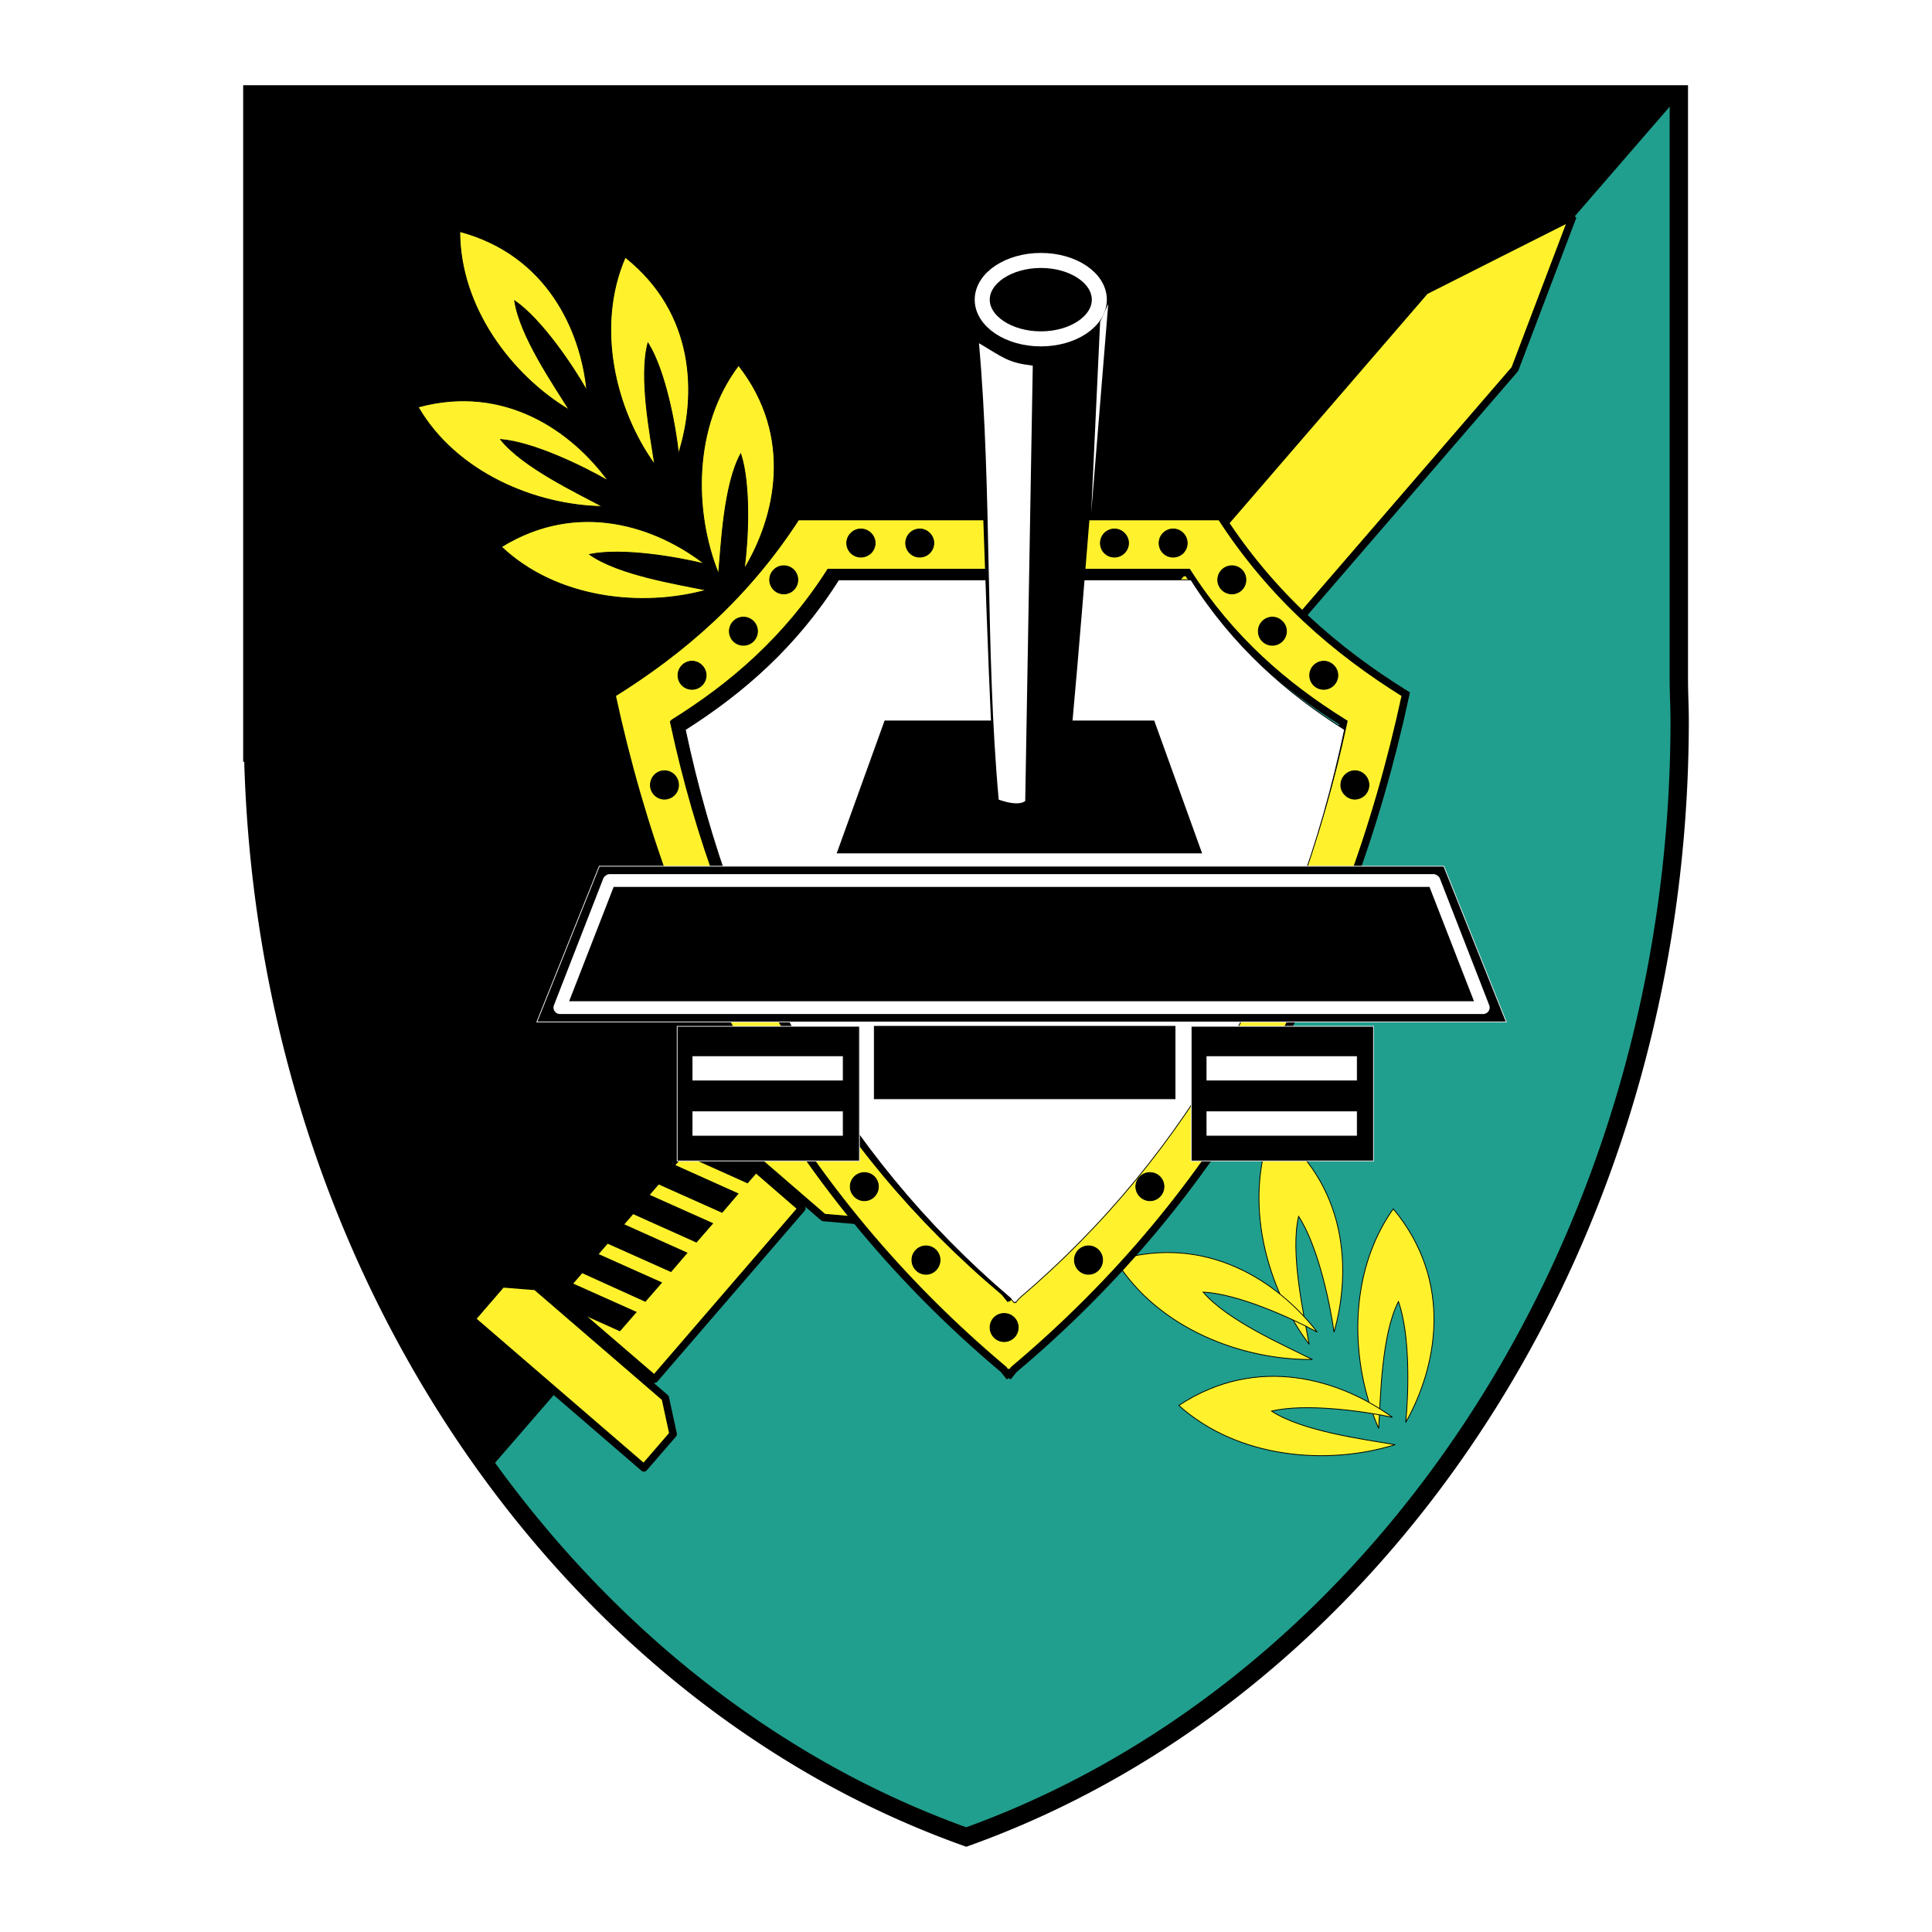 <svg xmlns="http://www.w3.org/2000/svg" width="2500" height="2500" viewBox="0 0 192.756 192.756"><path fill-rule="evenodd" clip-rule="evenodd" fill="#fff" d="M0 0h192.756v192.756H0V0z"/><path d="M167.498 9.419v58.413c0 1.349.08 2.698.08 4.047 0 52.288-30.082 96.671-71.173 111.401-40.309-14.38-70.014-57.333-71.147-108.191h-.081V9.419h142.321z" fill-rule="evenodd" clip-rule="evenodd" fill="#219f8e"/><path d="M168.414 9.419v58.413c0 .649.02 1.324.039 1.998.021.675.041 1.35.041 2.049v.002c0 13.156-1.895 25.821-5.383 37.651a126.878 126.878 0 0 1-6.213 16.691c-12.5 27.469-34.15 48.585-60.186 57.918l-.307.11-.308-.11-.022-.008a93.945 93.945 0 0 1-16.412-7.742 101.264 101.264 0 0 1-14.847-10.786c-23.715-20.7-39.393-53.095-40.448-89.601h-.107V8.504h144.153v.915zm-1.832 58.413V10.335H26.092v63.839h.061l.021.897c.81 36.346 16.308 68.616 39.844 89.162a99.643 99.643 0 0 0 14.575 10.586 92.178 92.178 0 0 0 15.809 7.488c25.43-9.221 46.583-29.926 58.831-56.842a125.283 125.283 0 0 0 6.127-16.449c3.438-11.657 5.305-24.148 5.305-37.136v-.002c0-.65-.021-1.324-.041-1.999s-.042-1.348-.042-2.047z"/><path d="M48.757 146.614L167.498 9.527v-.108H25.177v65.669h.081c.593 27.143 9.335 52.019 23.499 71.526z" fill-rule="evenodd" clip-rule="evenodd" stroke="#000" stroke-width=".081" stroke-miterlimit="2.613"/><path d="M45.871 23.099c0 7.581 5.18 14.38 10.927 17.807-1.538-2.482-4.938-7.393-5.45-10.9 2.725 1.889 5.828 6.529 7.204 8.958-.594-5.99-3.967-13.545-12.681-15.865zM62.382 25.662c-3.021 6.961-.971 15.271 2.941 20.694-.432-2.887-1.592-8.741-.675-12.141 1.754 2.806 2.752 8.283 3.049 11.062 1.836-5.748 1.755-14.004-5.315-19.615zM41.716 40.609c3.804 6.556 11.709 9.821 18.4 9.928-2.563-1.376-7.986-3.938-10.171-6.691 3.318.27 8.31 2.725 10.738 4.128-3.561-4.883-10.253-9.74-18.967-7.365zM73.688 36.454c-4.587 6.071-4.506 14.624-1.997 20.802.27-2.887.513-8.876 2.212-11.979 1.025 3.157.729 8.714.351 11.494 3.129-5.155 4.992-13.222-.566-20.317zM50.025 54.558c5.504 5.207 14.003 6.098 20.451 4.317-2.86-.594-8.769-1.511-11.655-3.562 3.265-.674 8.742.27 11.466.944-4.775-3.696-12.572-6.448-20.262-1.699zM126.92 112.484c-2.969 7.393-.539 16.026 3.695 21.638-.539-3.021-1.914-9.146-1.051-12.762 1.914 2.914 3.129 8.634 3.533 11.548 1.727-6.07 1.43-14.758-6.177-20.424z" fill-rule="evenodd" clip-rule="evenodd" fill="#fff22d" stroke="#000" stroke-width=".081" stroke-miterlimit="2.613"/><path d="M111.324 125.759c4.184 6.771 12.574 9.955 19.615 9.875-2.752-1.377-8.498-3.886-10.9-6.719 3.48.162 8.822 2.59 11.387 3.993-3.86-4.991-11.035-9.901-20.102-7.149zM139.006 120.605c-4.613 6.502-4.289 15.46-1.455 21.908.188-3.076.27-9.336 1.969-12.654 1.188 3.292 1.025 9.119.729 12.061 3.103-5.504 4.829-14.03-1.243-21.315z" fill-rule="evenodd" clip-rule="evenodd" fill="#fff22d" stroke="#000" stroke-width=".081" stroke-miterlimit="2.613"/><path d="M117.611 140.22c5.908 5.315 14.865 6.017 21.584 3.912-3.021-.513-9.254-1.321-12.33-3.346 3.373-.809 9.174 0 12.061.621-5.127-3.723-13.408-6.394-21.315-1.187z" fill-rule="evenodd" clip-rule="evenodd" fill="#fff22d" stroke="#000" stroke-width=".081" stroke-miterlimit="2.613"/><path d="M142.164 29.034c4.91-2.482 9.82-4.964 14.758-7.447l-5.773 15.217-.082.108-66.344 76.867-.432.513-.54-.486-7.905-6.825-.567-.459.459-.513 66.344-76.867.082-.108z" fill-rule="evenodd" clip-rule="evenodd" fill="#fff22d" stroke="#000" stroke-width=".75" stroke-miterlimit="2.613"/><path fill-rule="evenodd" clip-rule="evenodd" fill="#fff22d" stroke="#000" stroke-width=".75" stroke-linejoin="round" stroke-miterlimit="2.613" d="M47.031 131.613l3.049-3.534 3.399.27 12.896 11.116.783 3.615-2.914 3.372-17.213-14.839zM70.369 112.215L80 120.552l-14.704 17.051-9.658-8.31 14.731-17.078z"/><path d="M75.657 116.774l-1.079 1.241-6.61-2.968 1.592-1.862 3.967 1.78 2.13 1.809zm-18.32 13.976l-1.7-1.457 1.187-1.349 6.637 2.968-1.619 1.861-4.505-2.023zm16.296-11.655l-1.592 1.861-6.637-2.968 1.619-1.862 6.61 2.969zm-2.536 2.967l-1.619 1.861-6.61-2.968 1.592-1.861 6.637 2.968zm-2.563 2.941l-1.592 1.861-6.637-2.968 1.619-1.861 6.61 2.968zm-2.536 2.968l-1.619 1.862-6.61-2.995 1.592-1.835 6.637 2.968z" fill-rule="evenodd" clip-rule="evenodd" stroke="#000" stroke-width=".081" stroke-miterlimit="2.613"/><path fill-rule="evenodd" clip-rule="evenodd" fill="#fff22d" stroke="#000" stroke-width=".75" stroke-linejoin="round" stroke-miterlimit="2.613" d="M88.608 118.231l-3.049 3.535-3.4-.297-12.869-11.116-.81-3.588 2.941-3.4 17.187 14.866z"/><path d="M61.034 69.262c6.988-4.344 13.355-9.821 18.454-17.726H121.795c5.1 7.905 11.467 13.382 18.455 17.726-5.855 27.223-18.428 49.994-39.096 67.37-.133.161-.27.351-.404.513-.053-.027-.08-.055-.107-.081-.027.026-.055.054-.107.081-.135-.162-.27-.352-.404-.513-20.671-17.376-33.244-40.148-39.098-67.37zm6.205 2.833c5.881-3.669 11.25-8.283 15.541-14.974H118.499c4.289 6.691 9.658 11.305 15.541 14.974-4.938 22.96-15.541 42.17-32.971 56.82-.107.135-.215.297-.35.432-.027-.027-.055-.054-.082-.054s-.055.026-.08.054c-.109-.135-.244-.297-.352-.432-17.425-14.65-28.028-33.86-32.966-56.82z" fill-rule="evenodd" clip-rule="evenodd" fill="#fff22d" stroke="#000" stroke-width=".75" stroke-miterlimit="2.613"/><path d="M69.047 65.97c.755 0 1.403.647 1.403 1.403a1.41 1.41 0 0 1-1.403 1.403 1.393 1.393 0 0 1-1.403-1.403c0-.755.62-1.403 1.403-1.403zM74.173 61.572a1.41 1.41 0 0 1 1.402 1.403c0 .783-.62 1.403-1.402 1.403a1.393 1.393 0 0 1-1.403-1.403c0-.755.621-1.403 1.403-1.403zM78.193 56.446c.783 0 1.403.62 1.403 1.403 0 .782-.621 1.403-1.403 1.403a1.411 1.411 0 0 1-1.403-1.403 1.41 1.41 0 0 1 1.403-1.403zM132.072 65.97a1.41 1.41 0 0 0-1.402 1.403c0 .782.621 1.403 1.402 1.403.756 0 1.404-.621 1.404-1.403.001-.755-.648-1.403-1.404-1.403zM126.947 61.572a1.41 1.41 0 0 0-1.404 1.403c0 .783.621 1.403 1.404 1.403.754 0 1.402-.621 1.402-1.403.001-.755-.648-1.403-1.402-1.403zM122.9 56.446a1.41 1.41 0 0 0-1.404 1.403c0 .782.648 1.403 1.404 1.403.781 0 1.402-.621 1.402-1.403a1.392 1.392 0 0 0-1.402-1.403zM111.189 52.777a1.41 1.41 0 0 0-1.402 1.403c0 .783.621 1.403 1.402 1.403.756 0 1.404-.621 1.404-1.403.001-.756-.648-1.403-1.404-1.403zM117.045 52.777c-.783 0-1.402.647-1.402 1.403 0 .783.619 1.403 1.402 1.403s1.402-.621 1.402-1.403c0-.756-.619-1.403-1.402-1.403zM85.882 52.777c-.755 0-1.403.647-1.403 1.403a1.41 1.41 0 0 0 1.403 1.403c.783 0 1.43-.621 1.43-1.403 0-.756-.647-1.403-1.43-1.403zM91.764 52.777a1.41 1.41 0 0 0-1.403 1.403c0 .783.621 1.403 1.403 1.403a1.41 1.41 0 0 0 1.403-1.403c0-.756-.647-1.403-1.403-1.403zM135.176 76.897c-.756 0-1.402.647-1.402 1.43 0 .755.646 1.403 1.402 1.403a1.41 1.41 0 0 0 1.402-1.403c0-.782-.621-1.43-1.402-1.43zM66.294 76.897c-.782 0-1.402.647-1.402 1.43 0 .755.62 1.403 1.402 1.403a1.41 1.41 0 0 0 1.403-1.403c.001-.782-.62-1.43-1.403-1.43zM86.233 116.99a1.41 1.41 0 0 0-1.403 1.402c0 .756.648 1.403 1.403 1.403a1.41 1.41 0 0 0 1.403-1.403c0-.782-.62-1.402-1.403-1.402zM92.385 124.302a1.41 1.41 0 0 0-1.403 1.402c0 .783.621 1.431 1.403 1.431s1.403-.647 1.403-1.431a1.41 1.41 0 0 0-1.403-1.402zM100.182 131.047c-.781 0-1.402.62-1.402 1.402a1.41 1.41 0 0 0 1.402 1.403 1.41 1.41 0 0 0 1.404-1.403c0-.782-.621-1.402-1.404-1.402zM114.725 116.99c.783 0 1.402.62 1.402 1.402 0 .756-.619 1.403-1.402 1.403a1.427 1.427 0 0 1-1.402-1.403 1.408 1.408 0 0 1 1.402-1.402zM108.6 124.302a1.41 1.41 0 0 1 1.404 1.402c0 .783-.621 1.431-1.404 1.431-.781 0-1.402-.647-1.402-1.431a1.409 1.409 0 0 1 1.402-1.402z" fill-rule="evenodd" clip-rule="evenodd" stroke="#000" stroke-width=".081" stroke-miterlimit="2.613"/><path d="M68.372 72.796c5.774-3.669 11.089-8.283 15.298-14.947H118.824c4.234 6.664 9.523 11.278 15.324 14.947-4.857 22.934-15.299 42.116-32.457 56.74-.135.135-.244.297-.352.432-.027-.027-.053-.027-.08-.055-.027.027-.055.027-.082.055-.135-.135-.242-.297-.35-.432-17.157-14.624-27.598-33.807-32.455-56.74z" fill-rule="evenodd" clip-rule="evenodd" fill="#fff" stroke="#000" stroke-width=".081" stroke-miterlimit="2.613"/><path fill-rule="evenodd" clip-rule="evenodd" stroke="#e6e6e7" stroke-width=".081" stroke-miterlimit="2.613" d="M59.792 86.421h84.261l6.232 15.541H53.56l6.232-15.541zM85.748 102.394H67.563v13.436h18.185v-13.436z"/><path fill-rule="evenodd" clip-rule="evenodd" fill="#fff" stroke="#000" stroke-width=".081" stroke-miterlimit="2.613" d="M69.047 105.335h15.082v2.509H69.047v-2.509zM69.047 110.839h15.082v2.509H69.047v-2.509z"/><path fill-rule="evenodd" clip-rule="evenodd" stroke="#e6e6e7" stroke-width=".081" stroke-miterlimit="2.613" d="M137.037 102.394h-18.185v13.436h18.185v-13.436z"/><path fill-rule="evenodd" clip-rule="evenodd" fill="#fff" stroke="#000" stroke-width=".081" stroke-miterlimit="2.613" d="M120.336 105.335h15.082v2.509h-15.082v-2.509zM120.336 110.839h15.082v2.509h-15.082v-2.509z"/><path fill-rule="evenodd" clip-rule="evenodd" stroke="#000" stroke-width=".081" stroke-miterlimit="2.613" d="M87.231 102.394h30.003v7.23H87.231v-7.23zM83.535 85.099h36.342l-4.748-13.166H88.284l-4.749 13.166z"/><path d="M106.361 78.732c1.592-16 2.643-32.376 4.209-48.403-2.455 5.288-12.088 5.585-13.41-.324.945 16.593 1.16 33.159 2.105 49.779 2.266.081 4.531.188 6.799.297.108-.459.188-.891.297-1.349z" fill-rule="evenodd" clip-rule="evenodd"/><path d="M102.287 79.919c-.486.351-1.377.297-2.645-.135-1.35-14.839-.648-30.73-1.969-45.543 2.455 1.457 2.887 1.942 5.367 2.239-.241 14.003-.511 29.463-.753 43.439z" fill-rule="evenodd" clip-rule="evenodd" fill="#fff"/><path d="M103.852 25.985c3.211 0 5.828 1.754 5.828 3.912s-2.617 3.912-5.828 3.912-5.855-1.754-5.855-3.912 2.644-3.912 5.855-3.912z" fill="none" stroke="#fff" stroke-width="1.499" stroke-miterlimit="2.613"/><path fill-rule="evenodd" clip-rule="evenodd" fill="#fff" d="M110.57 30.329l-1.701 20.856.891-19.075.81-1.781z"/><path fill-rule="evenodd" clip-rule="evenodd" d="M60.791 87.851h82.264l4.937 12.681H55.853l4.938-12.681z"/><path d="M60.791 87.214h82.264c.201 0 .518.219.592.408l4.938 12.681a.647.647 0 0 1-.592.866h-92.14a.646.646 0 0 1-.592-.866l4.938-12.681c.073-.189.389-.408.592-.408zm81.83 1.274H61.224l-4.441 11.406h90.277l-4.439-11.406z" fill="#fff"/></svg>